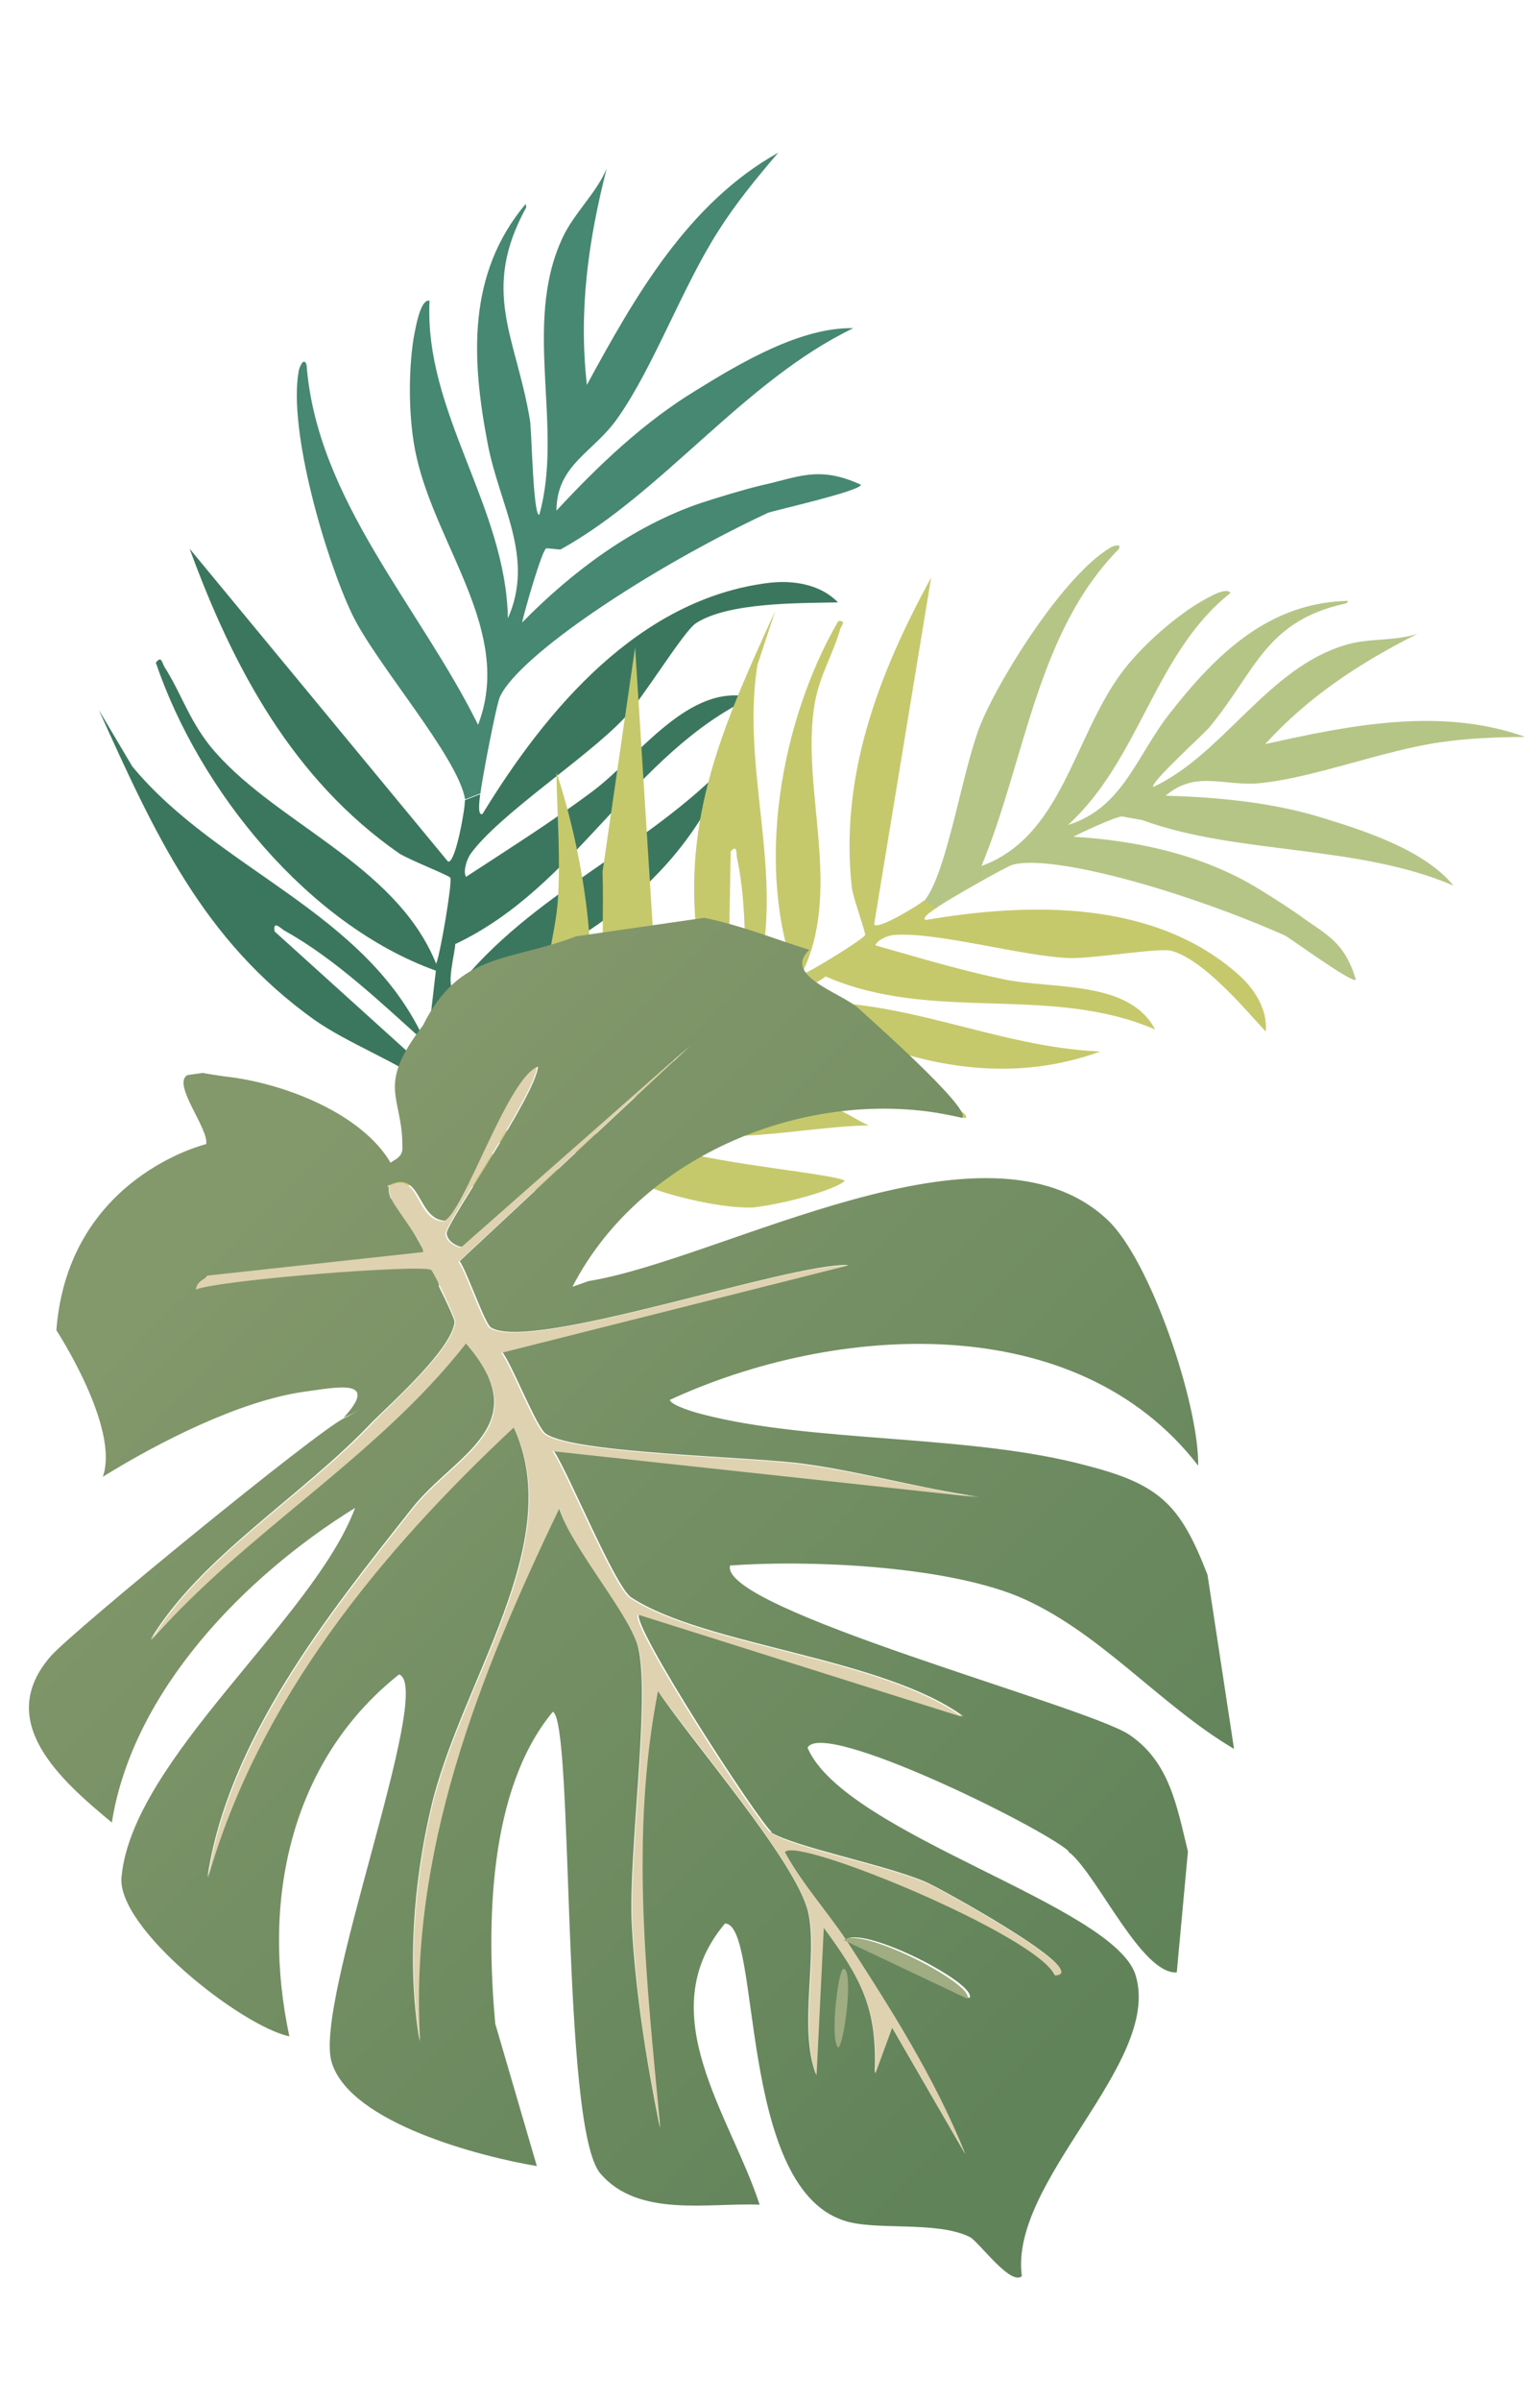 <svg xmlns="http://www.w3.org/2000/svg" xmlns:xlink="http://www.w3.org/1999/xlink" id="Ebene_1" viewBox="0 0 510.9 796"><defs><style>      .st0 {        fill: #c5c96b;      }      .st1 {        fill: #b5c586;      }      .st2 {        fill: url(#Unbenannter_Verlauf_2);      }      .st3 {        fill: #468872;      }      .st4 {        fill: #dfd2b0;      }      .st5 {        fill: #a0ac81;      }      .st6 {        fill: #3b775e;      }    </style><linearGradient id="Unbenannter_Verlauf_2" data-name="Unbenannter Verlauf 2" x1="84.9" y1="857.7" x2="-253.7" y2="659.9" gradientTransform="translate(492.8 -177.4) rotate(14.4)" gradientUnits="userSpaceOnUse"><stop offset="0" stop-color="#61835a"></stop><stop offset="1" stop-color="#83986b"></stop></linearGradient></defs><g><path class="st6" d="M154.4,265.2l4.9-1.9c0,.4-1.2,7.6.8,6.5,21.1-34.5,51.9-71.4,95.2-76.6,7.9-.9,16.9.5,22.7,6.5-12.8.3-36.3-.1-47.1,6.9-4.1,2.6-17.9,25.4-24,31.7-12.7,13.3-41.2,31.6-50.8,44.8-1.1,1.6-2.6,5.6-1.5,7.6,14.2-9.3,28.7-18.4,42.3-28.6,15.2-11.5,31.7-35.9,52.4-30.9-39.6,18.9-58,62.8-98.3,81.8.3,1.5-3.7,15.9.2,14.9,25.3-32.1,62.9-46.1,90.7-75.3-15.9,41.3-52.9,64.1-92.8,78.4-1.1,1.2-4.3,41.9-5.7,56.2-.2,2.4-4,4.4-4.5.9-1.2-8.7,1.9-27.4,2.7-28.7-9.7-7.3-26.4-13.6-37.3-21.3-37-26.4-53-61.8-71.5-102.7l11.1,18.7c28.7,34.7,78,48.1,97.3,91.6-14.3-12.8-29.9-27.8-46.7-37.1-1.3-.7-4-3.8-3.4.2l49.8,45,3.7-32c-42.3-15.2-78.5-59.7-92.9-102.1,1.8-2.4,2-.2,2.8,1.3,5.6,8.8,8,17.2,15.1,26.2,20.7,25.5,61.5,38.7,75.1,72.3,1.4-3.3,5.4-27,4.7-28.5-.4-.8-13.8-6-17-8.1-35.2-24.5-55-61.4-69.5-101l85.7,103.7c2.5,1.1,5.9-18.6,5.6-20.2"></path><path class="st3" d="M159.2,263.1l-4.9,1.9c-2.4-14.2-29.6-44.9-37.5-61.4-8.6-18-21.3-60.8-17.7-80.6,0-.4,1.5-5.1,2.6-2.1,3.4,44.8,37.6,80.3,56.9,119.4,11.8-30.6-13.8-58.8-20.5-89.2-2.6-11.7-2.7-27.3-.9-38.9.4-1.7,2-13.3,5.3-12.5-1.8,37.1,25.3,68,26,105.3,9-20.4-2.8-37.3-6.7-57.9-5.4-28.1-6.9-56.3,12.6-79.5l.2,1.1c-15.3,27.9-3.4,42.9,1.2,70.5.6,2.9,1,31.7,3.1,31.5,8.2-29-5.7-63.2,7.7-91.8,3.7-8.1,11.3-14.9,14.7-23.1-6.1,23.7-9.4,47.1-6.6,71.8,16-29.4,33.5-60.2,63.5-77-7.1,8.3-14.1,16.8-19.9,26-11.9,18.5-21.5,45.2-33.4,62-8,11.5-20.2,15.3-20.3,30.7,13.8-14.9,29-29.4,46.5-40,14.7-9.1,34.7-20.9,52-20.5-36.1,17.3-63.3,54.7-97.2,73.4-.2,0-4.5-.5-4.7-.4-1.5.8-7.3,21.2-8,24.6,16.6-16.9,36.6-31.9,59.2-39.6,5.2-1.7,14.3-4.5,20.2-5.9,12.1-2.6,18.9-6.7,33-.2.2,2-28.2,8.4-30.8,9.3-39.3,18.4-82.3,47-88.9,60.9-1.2,2.3-6.1,28.1-6.5,32.1"></path></g><g><path class="st0" d="M306.9,298.7l4,2.1c-.2.3-5.7,3.5-3.8,4.2,34.6-5.9,76.2-6.8,104.2,18.5,5,4.6,9.3,11.3,8.6,18.5-7.5-8.2-20.6-23.8-31.3-26.8-4-1.1-26.8,2.8-34.3,2.4-15.9-.7-44.1-8.9-58.1-7.6-1.6.2-5.1,1.5-5.8,3.4,14.1,4,28.3,8.3,42.8,11.3,16.1,3.3,41.5.2,50,16.6-34.9-15.1-74-2.1-109.3-17.6-.8,1.1-12.5,6.6-9.6,8.6,35.4-1.8,65.9,14.8,100.7,16.3-36,13.1-71.9,1.9-104-15.9-1.7,0-18.8,11.9-22,13.8-2.4-.7-.8-1.8-.7-2.5-.8-10.5-6.1-24.9-7.4-36.5-3.8-39.1,10.2-69.7,26.3-105l-5.9,17.9c-6.3,38.5,13,78.3-4.4,115.6.2-16.6,1.1-35.3-2.4-51.6-.3-1.2.2-4.8-2.1-2.1l-1,58.1,23-15.8c-14.1-36.3-5.7-85.2,13.7-118.7,2.6-.2,1.3,1.2.7,2.5-2.5,8.7-6.7,15-8.5,24.7-4.9,28,9.7,62.1-4.5,90.1,2.9-.9,20.7-11.9,21.2-13.2.3-.7-4-12.4-4.4-15.7-4.1-36.9,8.8-70.8,26.3-102.8l-18.9,114.9c.7,2.3,15.5-6.7,16.4-7.8"></path><path class="st1" d="M310.7,301l-4.1-2.3c7.9-9.6,12.8-45.1,19.2-59.7,6.8-15.9,27.5-48.5,42.5-57.4.2-.3,4.2-1.9,2.8.5-27.3,27.7-31,70.2-45.5,105,26.7-9.7,30.5-42.5,46.5-64.1,6.2-8.3,16.3-17.3,24.9-22.7,1.3-.7,9.8-6.3,11.2-3.7-25.2,19.9-30,55.2-53.9,76.9,18.4-5.7,22.7-23.1,34-37.3,15.3-19.5,32.8-36.5,59-37l-.6.8c-26.9,5.8-29.9,22.2-45.3,40.9-1.5,2-20.1,18.7-18.8,20,23.6-11.1,38-39.7,64.2-47.2,7.4-2.2,16.1-1.1,23.5-3.6-18.9,9.5-36.1,20.7-50.6,36.6,28.2-6.3,58.3-12.4,86.3-2.4-9.4.1-19,.4-28.3,1.8-18.8,2.7-41.7,11.7-59.4,13.5-12.1,1.3-21.4-4.5-31.6,4.2,17.6.5,35.7,2.2,52.6,7.5,14.3,4.4,33.4,10.7,42.9,22.3-31.8-13.7-71.7-10.2-103.2-21.7-.2-.1-6.4-1.1-6.5-1.2-1.3-.5-13.8,5.3-16.4,6.7,20.5,1.2,41.6,5.7,59.5,16.1,4.1,2.4,11,6.8,15.3,9.8,8.6,6.4,15.1,8.5,18.9,21.5-1.2,1.3-21.5-13.6-23.6-14.7-34.4-15.2-77.5-27-90.3-23.4-2.2.6-21.9,11.9-24.7,13.9"></path><path class="st0" d="M238.5,343.9c0,.5-1.7,1.9.7,2.5-17.5,10.9-33.1,22.2-54.1,27,13.7,2.7,24.3,5.6,38.1,7.6,16.1,5,54.6,8.3,57.1,10.5-3.6,3.1-20,7.6-30.4,8.8-11.7.5-32.2-5.1-36.7-7.8-12.2-6.9-22.3-9-33.8-17.3-7,2-14.6,3.6-21.4,5.7-.1.2-6.9,1.3-4.6,2.8,7-1.7,14.4-1.2,21.5.6,12.1,2.9,25.2,11.3,35.7,14,0,1.9-2,1.9-2.1,2.1-30.6-8.8-63-7.4-94.4-7.3,8.6-4.2,18.6-4.9,27.6-7.7,3.3-1.1,5.2-2,9.1-3.7,2.9-1.2,6.9-2.7,9.6-4.6l32.9-9.8c-2.7-9-10.5-17.7-12.2-26.9-2.7-14.1,3.3-29.5,4-42.5.9-13.6-.3-28-.5-41.8,5.7,16.9,10.3,39.7,11.1,57.5,1,18.2-4.2,35.4-.6,53.2l19.2-8.3c-17.9-16-13.6-47.2-14.4-69.5l10.8-74.4,8.8,139.3,18.5-9.9h.5Z"></path><path class="st0" d="M286.7,349.5c8.5,3.4,22.3,12.3,30.3,17.5.5.4,4.5,2.8,3.3,3.7l-88.1-16.7c16.6-7.4,36.6-11.4,54.4-4.4"></path><path class="st0" d="M276.7,367.2c4,1.6,7.6,4.2,11.5,5.9-25.7.4-58,10.4-81.7-4.9,24.3-1.5,46.2-10.7,70.2-1"></path></g><g><path class="st2" d="M355,614.3c9.4,8,23.8,40.3,35.4,39.6l3.7-40.1c-3.7-15.1-6.1-29.8-19.6-38.8-14.9-9.7-136-41.6-132.3-56,25.8-1.9,70.2,0,95.2,10.1,27,11.2,47.2,36.1,72,50.7l-8.8-57.7c-8.9-23-15.6-29.9-39.6-36.1-38.6-10.6-91.9-7.6-128.2-17.2-2.5-.6-10.1-2.9-10.6-4.7,54.8-25.3,134.9-30.6,175.3,21.8.3-20.3-15.9-68.4-30.2-81.6-40.2-37.6-127.5,13.2-172,20.4l-5.4,1.9c23.5-45.5,81.7-67.6,129.3-56,3.6-2.7-31.7-33.8-34.6-36.5-5.9-5.1-25.1-10.7-16.1-19.2-12.2-3.8-21.9-7.9-34.7-10.6h-.3c0,0-42.3,6.1-42.3,6.1-22.6,8.6-38.7,5.1-50.9,29.6-15.8,20.6-6.6,23.2-6.8,40.6.1,3.3-3.3,4.1-3.9,4.9-9.6-16.3-34.7-26-53.1-28.4-2.2-.2-8.9-1.3-9.2-1.4l-5.1.7c-5.3,2.9,7.2,17.9,6.2,22.9,0,0-45.8,10.9-49.7,61.7,0,0,21.2,32.4,15.4,48.6,18.4-11.4,45.2-25.1,66.7-28.2,10.2-1.3,25.6-4.9,13.2,8.6,3.6-1.4,5.4-3.2,6.7-3.2-1.3,0-3.1,1.8-6.4,3.3-8.1,3.5-90.5,70.9-97.5,79-18.7,21.5,3,40.8,20.3,55.1,6.9-43.5,44-81.6,80.7-104.3-13.7,36.8-74,83.4-77.5,122.5-1.4,17,39.8,49.3,55.7,52.7-9.4-43.8-.2-91,36.4-120,12,4.4-28.8,109.4-22.3,128.8,6.3,20,49.4,31.1,68,34.2l-13.8-47.2c-3-32.9-2.3-77.7,19.1-103.4,7.1,3.1,2.6,137.9,15.8,153.1,12.6,14.7,35.9,9.6,52.8,10.3-9.5-29.4-36.5-63.5-11.5-93.2,12.2-.1,4,86.7,39.3,98.4,10.2,3.6,30.8,0,41.9,5.5,2.9,1.4,13.5,16.3,17.3,13-4.3-31.6,46.4-70.5,37.8-99.6-6.8-23.4-96.6-46.8-108.9-75.6,5.1-9.5,77,26,86.4,34.1l.5.8ZM255.6,607.4c8.5,5.1,38.6,10.9,51.5,16.5,3,1.1,55.9,30.1,42.7,30.7-6.1-13.4-86.7-46.9-89.6-40.8,5.6,10.3,14,19.7,20.4,29.2,6.1-4.7,44.1,14.9,41,19.4l-41-19.4c14.8,22.8,29.3,45.6,39.5,70.9l-24.3-42-5.6,15.3c.9-21.4-4.6-31.7-17.1-48.4l-2.4,48.9c-5.9-15.3.7-39.5-2.6-53.8-3.9-16.8-39.4-57.4-50-73.6-9.4,48.1-3.9,96.8.8,145-4.5-22.2-8.1-45.1-9.3-67.4-1.2-23.3,6.1-73.6,2.2-91.4-2.6-11.5-22.5-33.7-26.4-46.8-26.8,55.8-50,114.2-46.2,176.9-4.2-24.4-2-52.4,3.6-76.5,9.5-42.2,45.7-88.4,27.5-127.2-44.4,41.1-84.6,90.2-101.5,149.5,6.9-45.8,39.8-86.9,67.9-122.4,14.2-18,41.8-27.3,17.7-54.9-29.8,38-72.8,62.3-104.5,98.5,16.6-27.6,50.3-47.5,73.7-72.3h0c7.1-7,26.2-24.1,27.2-33,.2-.6-2.8-7-5.2-11.8.7-2.8-12.4-25.8-16.1-29.4-.7-2.5-.5-1.8-.6-4.1,11-5.7,9.3,11.2,18.7,11.7,6.6-2.6,20.9-46.8,30.9-51.1-.8,9.6-30.4,51.9-30.3,55.2,0,2.3,2.8,4.3,5.1,4.6l75.6-66.6-76.4,71.3c2.4,3.3,8.4,20.9,10.4,22,13.3,8.3,98.8-21.5,118.6-20.7l-114.8,28.9c3.2,4.1,11.5,25.3,14.4,27,9.4,6.7,70.3,7.6,86.4,10.1,19.3,2.7,38.3,8.2,57.3,10.8l-141.1-15.3c5.2,7.9,20.1,44.5,25.6,48.6,24.4,16.1,83.2,19.8,110.3,39.5l-107.5-33.9c-3.6,2.4,40.4,70.1,44.1,72.4l-.6-.2Z"></path><path class="st4" d="M128.5,393.5h0c11.1-6.3,8.9,11.2,18.7,11.4,6.6-2.6,20.9-46.8,30.9-51.1-.8,9.3-30.4,51.9-30.3,55.2,0,2.3,2.8,4.3,5.1,4.6l75.6-66.6-76.4,71.3c2.4,3.3,8.4,20.9,10.4,22,13.3,8.3,98.8-21.5,118.6-20.7l-114.8,28.9c3.2,4.1,11.5,25.3,14.4,27,9.4,6.7,70.3,7.6,86.4,10.1,19.3,2.7,38,7.8,57.3,10.8l-141.1-15.3c5.2,7.9,20.1,44.5,25.6,48.6,24.4,16.1,83.2,19.8,110.3,39.5l-107.5-33.9c-3.6,2.4,40.4,70.1,44.1,72.4,8.2,5.1,38.6,10.9,51.5,16.5,3,1.1,55.9,30.1,42.7,30.7-6.1-13.4-86.8-46.6-89.6-40.8,5.6,10.3,14,19.7,20.4,29.2,14.8,22.8,29.3,45.6,39.5,70.9l-24.3-42-5.6,15.3c.9-21.4-4.9-31.8-17.1-48.4l-2.4,48.9c-5.9-15.3.7-39.5-2.6-53.8-3.9-16.8-39-57.6-50-73.6-9.4,48.1-3.8,96.5.8,145-4.6-21.9-8.1-45.1-9.3-67.4-1.2-23.3,6.1-73.6,2.2-91.4-2.7-11.2-22.5-33.7-26.4-46.8-26.8,55.8-50,114.2-46.2,176.9-4.2-24.4-2-52.4,3.6-76.5,9.5-42.2,45.7-88.4,27.5-127.2-44.1,41.2-84.6,90.2-101.5,149.5,6.9-45.8,39.8-86.9,67.9-122.4,14.2-18,41.8-27.3,17.7-54.9-29.8,38-72.8,62.3-104.5,98.5,16.7-27.9,50.3-47.5,73.7-72.3,6.8-7.1,26.2-24.1,27.3-33.4.2-.9-7.4-17-8.1-17.2-3.5-1.9-69.1,3.2-78.1,6.5.9-3.4,3.1-3.1,3.8-4.6l71.6-7.8c.9-2.1-9.8-15.3-10.7-18.2-.7-2.5-.5-1.8-.6-4.1h0l-.5.5Z"></path><path class="st5" d="M320.9,662.6l-41-19.4c6.1-4.7,43.8,14.9,41,19.4Z"></path><path class="st5" d="M278,678.8c-2.8-3.3.2-26.2,1.8-26.1,3.6,0,.1,26.3-1.8,26.1Z"></path></g></svg>